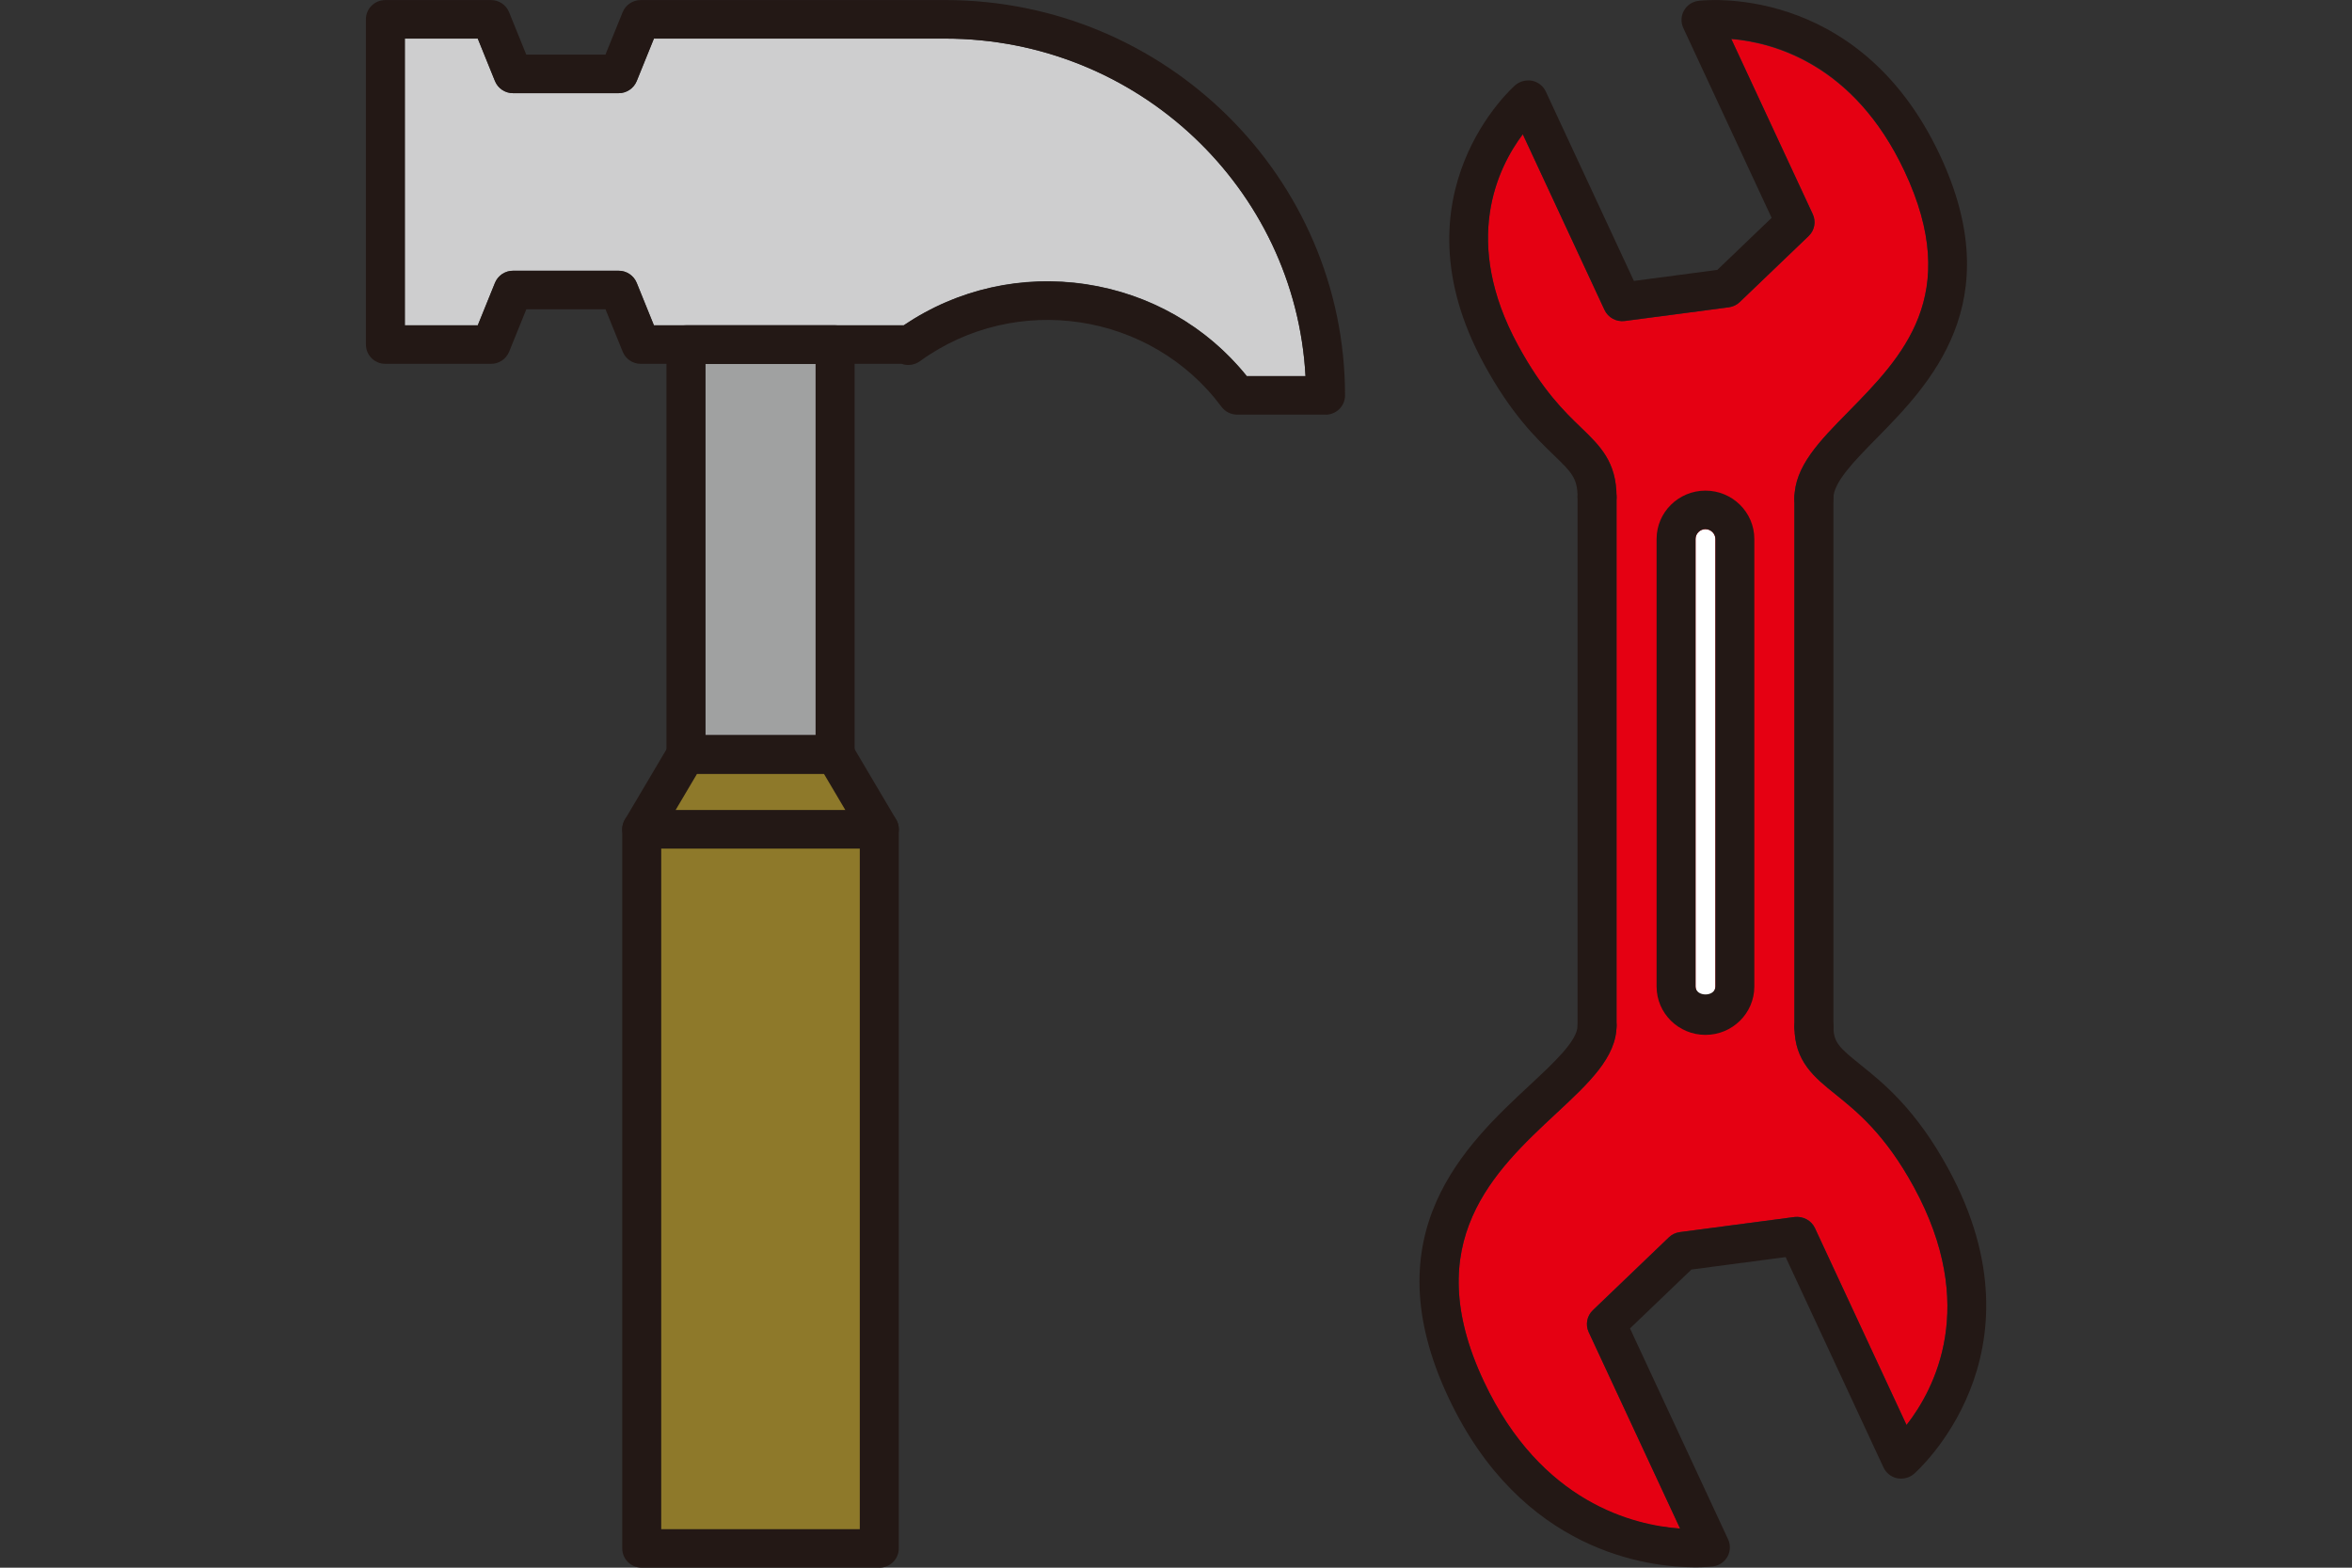 <?xml version="1.0" encoding="UTF-8"?>
<svg id="a" data-name="svg-image" xmlns="http://www.w3.org/2000/svg" width="45" height="30" viewBox="0 0 45 30">
  <rect x="0" y="0" width="45" height="30" fill="#333333" stroke="none"/>
  <defs>
    <style>
      .b {
        fill: #fff;
      }

      .c {
        fill: #cececf;
      }

      .d {
        fill: #a8cf6a;
      }

      .e {
        fill: #8e792a;
      }

      .f {
        fill: #e50012;
      }

      .g {
        fill: #d6e7b9;
      }

      .h {
        fill: #231815;
      }

      .i {
        fill: #a0a1a1;
      }
    </style>
  </defs>
  <g>
    <path class="f" d="M36.477,27.269l-1.753-3.769c-.068-.147-.226-.23-.388-.211l-2.197,.289c-.079,.01-.153,.046-.21,.101l-1.454,1.394c-.114,.109-.145,.277-.079,.419l1.75,3.762c-.878-.055-2.65-.474-3.754-2.815-1.26-2.672,.206-4.036,1.383-5.133,.619-.576,1.153-1.074,1.153-1.679V9.511c0-.672-.314-.975-.677-1.326-.328-.316-.736-.71-1.206-1.574-1.085-1.992-.391-3.402,.09-4.041l1.564,3.362c.068,.147,.226,.23,.388,.211l1.99-.262c.079-.01,.153-.046,.21-.101l1.317-1.263c.114-.109,.145-.277,.079-.419l-1.559-3.351c.806,.07,2.35,.485,3.311,2.522,1.122,2.379-.044,3.565-1.072,4.611-.553,.563-1.031,1.049-1.031,1.656v10.116c0,.659,.382,.966,.787,1.291,.422,.339,.947,.761,1.499,1.774,1.237,2.272,.396,3.865-.142,4.553Z"/>
    <path class="b" d="M32.82,18.879c0,.102-.087,.188-.19,.188s-.19-.086-.19-.188V10.314c0-.102,.087-.188,.19-.188s.19,.086,.19,.188v8.565Z"/>
    <g>
      <path class="h" d="M32.43,29.992c-.895,0-3.322-.289-4.714-3.241-1.488-3.155,.34-4.856,1.549-5.982,.472-.44,.918-.855,.918-1.142,0-.204,.167-.369,.373-.369s.373,.165,.373,.369c0,.606-.534,1.103-1.153,1.678-1.178,1.097-2.644,2.462-1.384,5.134,1.094,2.322,2.873,2.749,3.752,2.811l-1.748-3.758c-.066-.142-.034-.31,.079-.418l1.454-1.394c.057-.056,.131-.09,.21-.101l2.197-.29c.161-.017,.32,.066,.388,.212l1.753,3.769c.538-.689,1.379-2.281,.142-4.552-.552-1.014-1.1-1.454-1.499-1.775-.405-.325-.787-.632-.787-1.29,0-.204,.167-.369,.373-.369s.373,.165,.373,.369c0,.294,.115,.399,.512,.718,.449,.361,1.063,.854,1.686,1.996,1.943,3.569-.633,5.817-.66,5.84-.089,.075-.209,.103-.322,.081-.115-.025-.21-.101-.259-.207l-1.872-4.025-1.802,.238-1.176,1.127,1.877,4.036c.049,.105,.045,.228-.011,.33s-.158,.172-.274,.188c-.006,.001-.133,.017-.345,.017Z"/>
      <path class="h" d="M34.705,9.905c-.206,0-.373-.165-.373-.369,0-.607,.478-1.093,1.031-1.655,1.028-1.047,2.194-2.232,1.072-4.612-.968-2.054-2.507-2.461-3.312-2.526l1.56,3.356c.066,.142,.034,.31-.079,.418l-1.317,1.262c-.057,.056-.131,.09-.21,.101l-1.991,.262c-.16,.023-.319-.065-.388-.212l-1.563-3.361c-.481,.64-1.174,2.049-.09,4.04,.471,.865,.879,1.259,1.207,1.575,.363,.35,.677,.653,.677,1.326,0,.204-.167,.369-.373,.369s-.373-.165-.373-.369c0-.362-.123-.481-.452-.798-.345-.333-.818-.789-1.342-1.752-1.773-3.256,.582-5.313,.605-5.333,.09-.075,.212-.102,.323-.081,.114,.025,.21,.101,.259,.207l1.685,3.623,1.596-.211,1.039-.996-1.69-3.634c-.049-.105-.045-.228,.011-.33s.158-.172,.274-.188c.029-.006,3.05-.39,4.62,2.941,1.339,2.84-.197,4.403-1.214,5.437-.421,.429-.82,.835-.82,1.142,0,.204-.167,.369-.373,.369Z"/>
      <path class="h" d="M34.705,20.021c-.206,0-.373-.165-.373-.369V9.536c0-.204,.167-.369,.373-.369s.373,.165,.373,.369v10.116c0,.204-.167,.369-.373,.369Z"/>
      <path class="h" d="M30.556,19.995c-.206,0-.373-.165-.373-.369V9.51c0-.204,.167-.369,.373-.369s.373,.165,.373,.369v10.116c0,.204-.167,.369-.373,.369Z"/>
      <path class="h" d="M32.63,19.804c-.516,0-.935-.415-.935-.925V10.314c0-.51,.419-.925,.935-.925s.935,.415,.935,.925v8.565c0,.51-.419,.925-.935,.925Zm0-9.678c-.103,0-.189,.086-.189,.187v8.565c0,.203,.379,.203,.379,0V10.314c0-.101-.087-.187-.189-.187Z"/>
    </g>
  </g>
  <g>
    <polygon class="d" points="16.174 15.5 12.928 15.5 13.338 14.807 15.764 14.807 16.174 15.5"/>
    <rect class="g" x="12.652" y="16.238" width="3.799" height="13.025"/>
    <rect class="i" x="13.497" y="6.963" width="2.108" height="7.106"/>
    <path class="c" d="M23.855,7.198c-.766-.953-1.851-1.575-3.075-1.76-1.232-.186-2.465,.093-3.489,.787h-4.78l-.329-.813c-.057-.14-.194-.232-.346-.232h-2.02c-.152,0-.289,.092-.346,.232l-.329,.813h-1.395V.738h1.395l.329,.813c.057,.14,.194,.232,.346,.232h2.02c.152,0,.289-.092,.346-.232l.329-.813h5.572c3.682,0,6.701,2.865,6.895,6.46h-1.124Z"/>
    <g>
      <g>
        <rect class="e" x="7.67" y="20.478" width="13.762" height="4.545" transform="translate(37.302 8.199) rotate(90)"/>
        <path class="h" d="M16.823,30h-4.545c-.206,0-.373-.165-.373-.369V15.869c0-.204,.167-.369,.373-.369h4.545c.206,0,.373,.165,.373,.369v13.763c0,.204-.167,.369-.373,.369Zm-4.172-.737h3.799v-13.025h-3.799v13.025Z"/>
      </g>
      <g>
        <polygon class="e" points="12.279 15.869 13.124 14.438 15.978 14.438 16.824 15.869 12.279 15.869"/>
        <path class="h" d="M16.823,16.237h-4.545c-.134,0-.257-.071-.323-.185-.067-.114-.066-.255,.002-.37l.846-1.43c.067-.112,.189-.182,.322-.182h2.854c.133,0,.255,.07,.322,.182l.845,1.43c.067,.114,.068,.255,.001,.37-.066,.114-.189,.185-.323,.185Zm-3.895-.737h3.245l-.41-.693h-2.426l-.41,.693Z"/>
      </g>
      <path class="h" d="M15.978,14.807h-2.854c-.206,0-.373-.165-.373-.369V6.594c0-.204,.167-.369,.373-.369h2.854c.206,0,.373,.165,.373,.369v7.844c0,.204-.167,.369-.373,.369Zm-2.481-.737h2.108V6.963h-2.108v7.107Z"/>
      <path class="h" d="M25.361,7.935h-1.69c-.119,0-.23-.056-.3-.15-1.348-1.812-3.936-2.205-5.771-.872-.101,.073-.235,.091-.348,.05h-4.992c-.153,0-.289-.092-.346-.232l-.329-.812h-1.515l-.329,.812c-.057,.14-.194,.232-.346,.232h-2.021c-.206,0-.373-.165-.373-.369V.37C7,.166,7.167,.001,7.373,.001h2.021c.153,0,.289,.092,.346,.232l.329,.812h1.515l.329-.812c.057-.14,.194-.232,.346-.232h5.824C22.302,.001,25.734,3.395,25.734,7.567c0,.204-.167,.369-.373,.369Zm-1.507-.737h1.124c-.195-3.594-3.213-6.459-6.895-6.459h-5.572l-.329,.812c-.057,.14-.194,.232-.346,.232h-2.02c-.153,0-.289-.092-.346-.232l-.329-.812h-1.396V6.226h1.396l.329-.812c.057-.14,.194-.232,.346-.232h2.02c.153,0,.289,.092,.346,.232l.329,.812h4.78c2.104-1.424,4.977-.997,6.563,.972Z"/>
    </g>
  </g>
</svg>